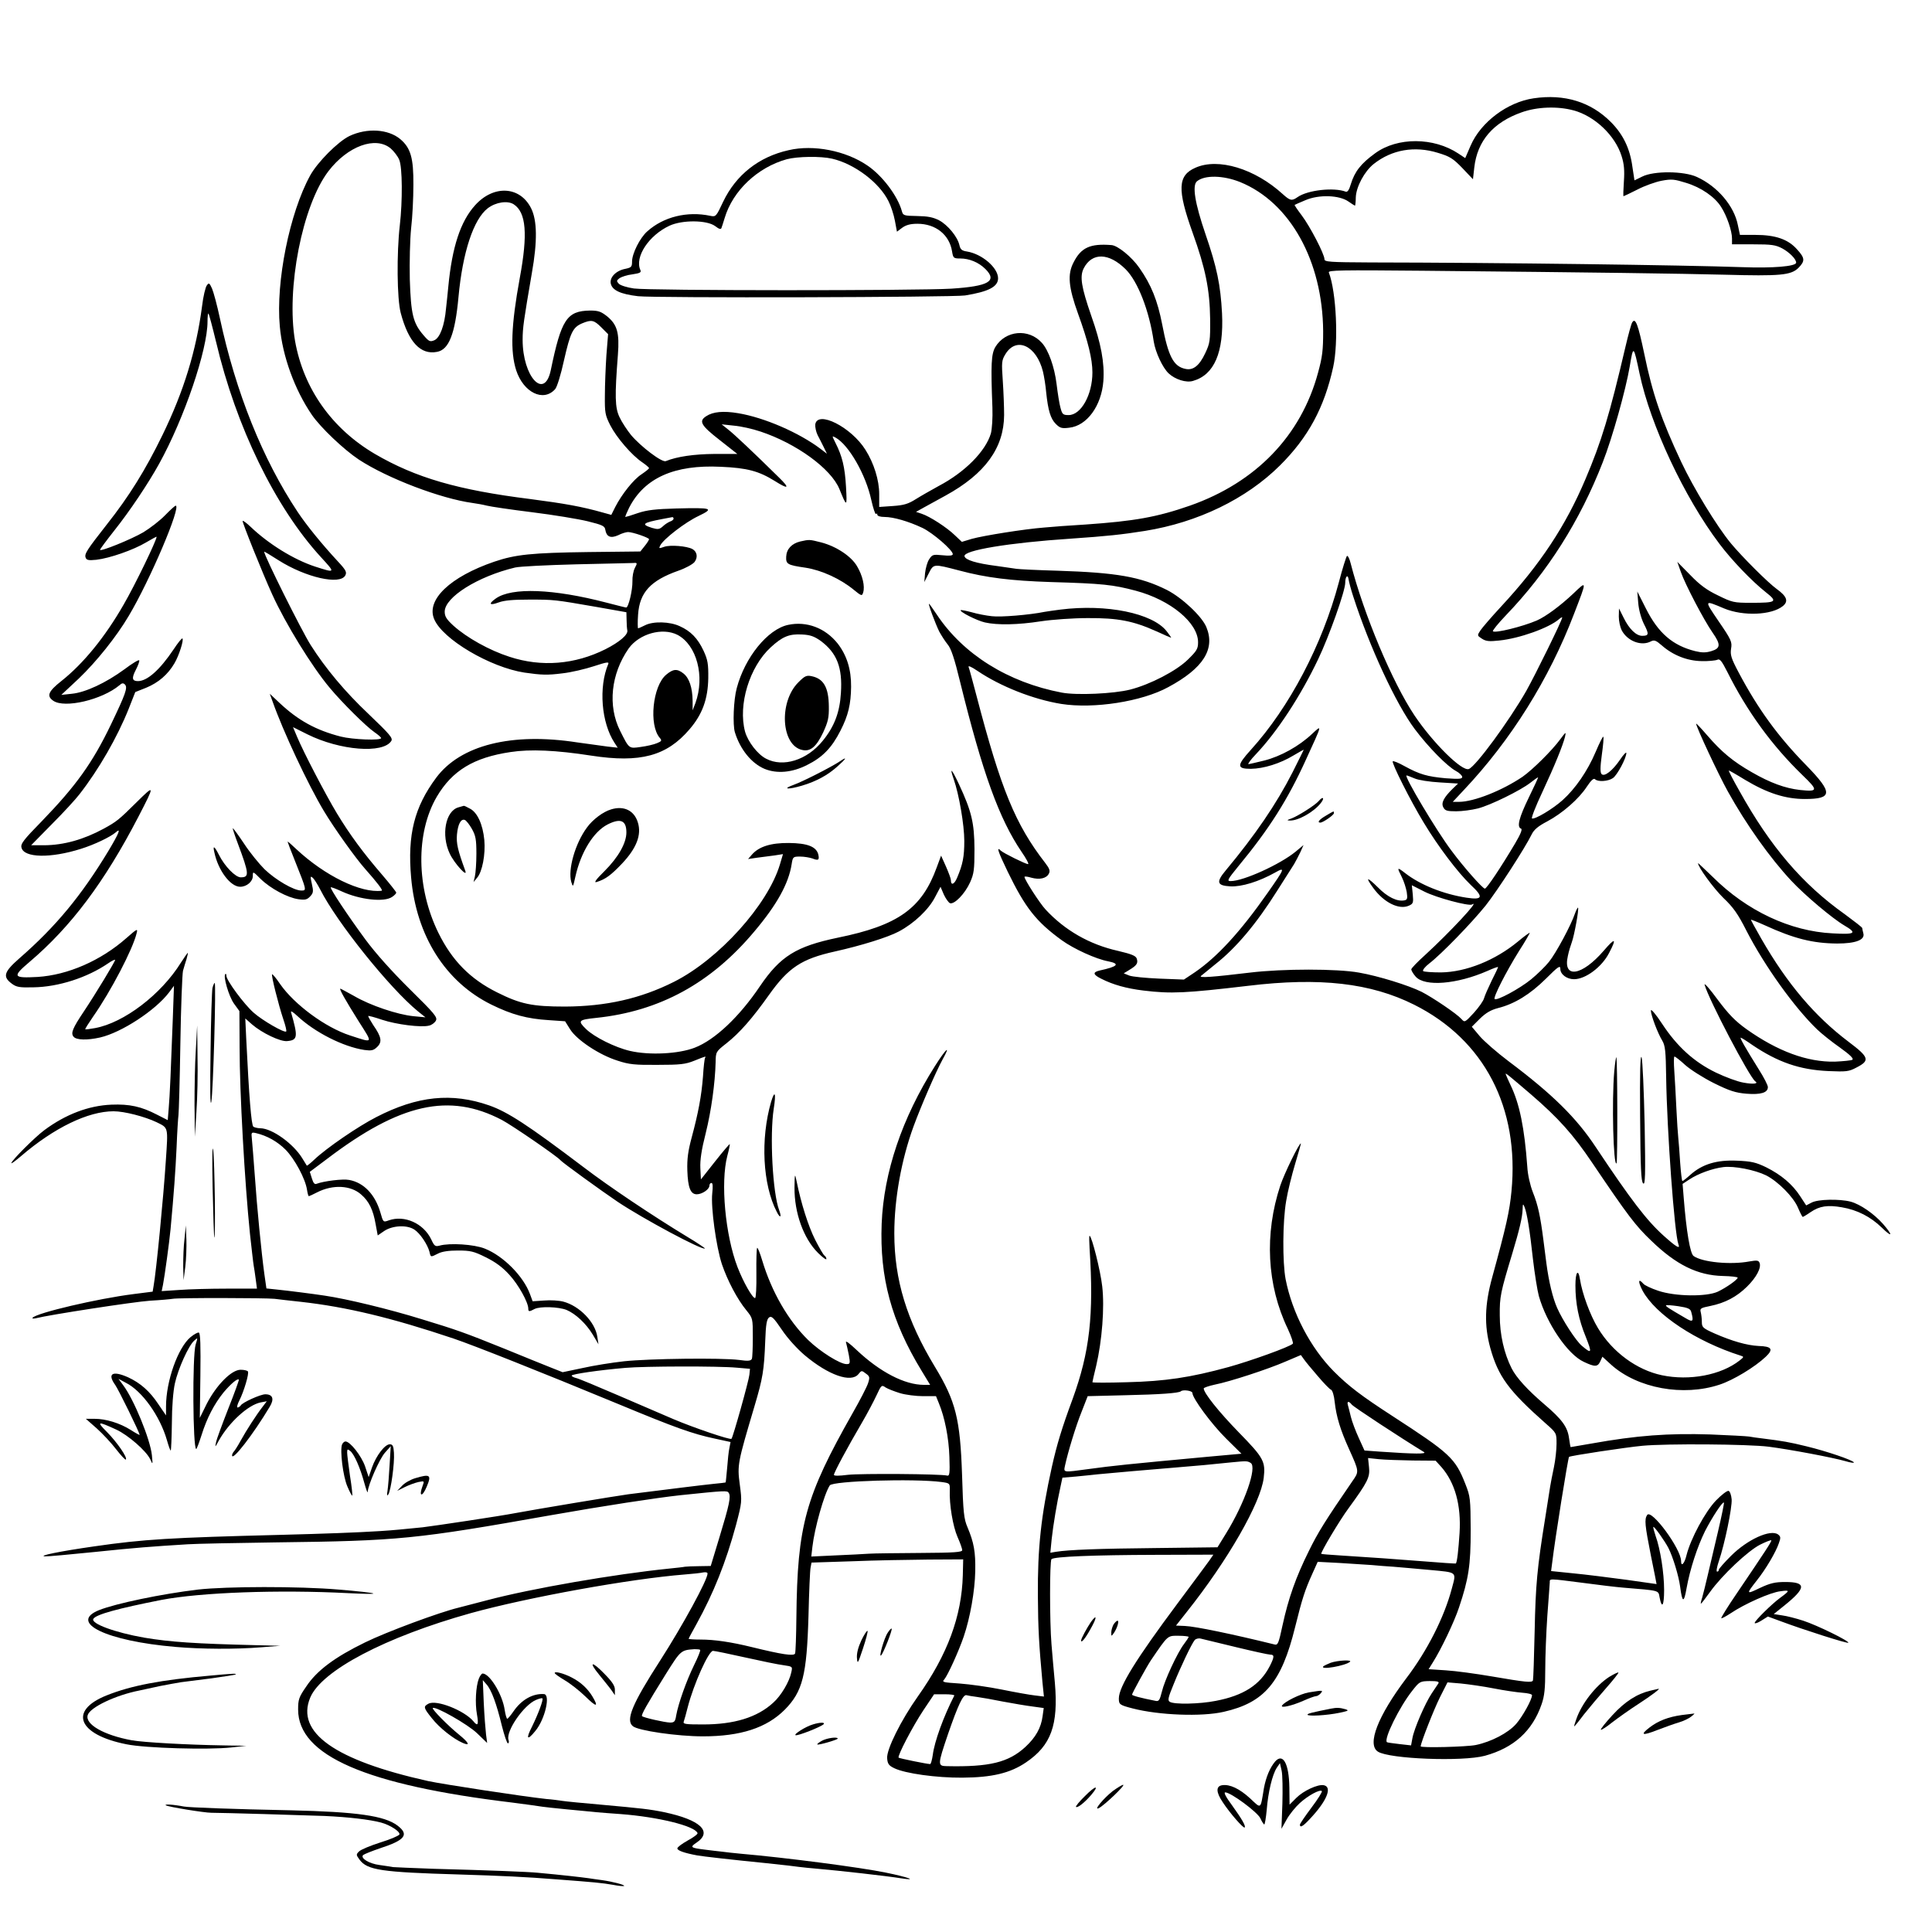 <?xml version="1.0" standalone="no"?>
<!DOCTYPE svg PUBLIC "-//W3C//DTD SVG 20010904//EN"
 "http://www.w3.org/TR/2001/REC-SVG-20010904/DTD/svg10.dtd">
<svg version="1.0" xmlns="http://www.w3.org/2000/svg"
 width="1024pt" height="1024pt" viewBox="0 0 1024 1024"
 preserveAspectRatio="xMidYMid meet">
<g transform="translate(0,1024) scale(0.1,-0.1)"
fill="#000000" stroke="none">
<path d="M8129 9719 c-139 -20 -280 -126 -334 -250 l-29 -67 -36 24 c-131 87
-323 88 -441 2 -76 -55 -109 -97 -130 -166 -8 -28 -17 -41 -26 -38 -63 24
-202 9 -256 -29 -30 -21 -39 -19 -78 16 -148 135 -342 194 -463 140 -94 -41
-97 -115 -15 -344 68 -189 91 -301 93 -457 1 -116 -1 -129 -26 -182 -31 -66
-64 -93 -106 -83 -62 13 -90 66 -122 235 -25 128 -58 210 -121 300 -40 58
-115 119 -148 121 -113 9 -161 -13 -201 -92 -33 -63 -27 -131 24 -272 53 -146
76 -240 76 -311 0 -118 -60 -226 -126 -226 -30 0 -34 4 -43 38 -6 20 -15 78
-21 127 -11 90 -43 180 -78 218 -70 78 -194 66 -247 -23 -21 -37 -24 -91 -15
-320 2 -55 -2 -113 -8 -137 -28 -95 -138 -206 -277 -279 -38 -21 -93 -52 -120
-69 -41 -26 -64 -33 -123 -37 l-72 -5 0 68 c0 74 -28 164 -73 235 -76 121
-255 211 -266 134 -1 -14 4 -38 12 -55 9 -16 23 -46 33 -65 l17 -35 -34 26
c-114 86 -298 166 -437 189 -78 13 -133 8 -169 -16 -41 -26 -28 -49 71 -126
l94 -74 -122 0 c-108 -1 -198 -14 -257 -38 -20 -9 -134 78 -185 139 -20 25
-48 67 -60 93 -25 51 -26 112 -9 332 9 117 -4 160 -58 204 -32 25 -46 30 -90
30 -123 -2 -152 -47 -208 -317 -34 -160 -149 -33 -149 162 0 64 6 103 49 354
30 169 28 279 -4 343 -59 118 -199 125 -297 16 -77 -85 -122 -221 -142 -432
-3 -30 -8 -82 -12 -115 -8 -91 -32 -154 -61 -168 -24 -10 -29 -8 -59 27 -55
64 -66 111 -72 296 -2 91 1 211 7 270 7 58 12 161 12 230 1 142 -14 196 -70
243 -64 53 -176 60 -269 16 -60 -29 -169 -138 -208 -209 -109 -198 -183 -564
-161 -800 14 -158 79 -336 170 -469 46 -67 169 -184 249 -237 151 -99 434
-207 603 -230 22 -3 56 -9 75 -14 19 -5 127 -21 240 -35 113 -14 246 -36 295
-48 77 -19 90 -25 93 -44 6 -38 28 -48 68 -30 19 10 43 17 53 17 24 0 111 -30
111 -38 0 -4 -10 -20 -23 -36 l-23 -29 -275 -3 c-301 -4 -387 -13 -499 -51
-234 -80 -362 -202 -319 -304 44 -107 297 -256 479 -284 91 -13 121 -14 200
-4 47 5 122 23 168 38 67 22 81 24 76 12 -52 -123 -37 -311 33 -418 l17 -26
-54 6 c-30 4 -102 14 -160 22 -348 54 -619 -14 -748 -187 -116 -156 -153 -302
-133 -529 27 -309 182 -554 426 -674 108 -53 189 -75 304 -82 l86 -6 27 -43
c35 -56 155 -136 252 -166 60 -20 92 -23 211 -22 120 0 148 3 195 22 62 25 63
25 57 15 -3 -5 -8 -48 -11 -98 -8 -104 -25 -194 -60 -324 -19 -71 -25 -113
-23 -175 3 -91 17 -126 50 -126 28 0 67 26 67 46 0 8 5 14 11 14 7 0 8 -19 4
-55 -8 -75 21 -283 51 -375 30 -88 82 -187 130 -245 34 -42 34 -43 34 -143 0
-55 -2 -107 -5 -114 -5 -11 -19 -13 -68 -6 -95 12 -478 7 -609 -7 -64 -7 -164
-23 -221 -36 l-105 -22 -63 25 c-35 14 -147 59 -249 101 -208 84 -251 99 -435
155 -171 53 -398 108 -515 125 -59 9 -192 26 -251 32 l-57 6 -11 77 c-15 109
-39 351 -51 527 -6 83 -13 167 -15 188 -4 36 -3 37 23 31 58 -14 112 -44 156
-88 48 -49 104 -153 113 -211 3 -19 7 -35 10 -35 2 0 22 9 43 20 84 43 179 38
234 -11 42 -36 64 -82 77 -158 l11 -59 35 24 c44 29 120 33 159 7 30 -19 70
-79 80 -117 7 -31 6 -30 46 -10 21 11 57 16 105 16 66 0 84 -4 148 -36 51 -25
89 -53 125 -93 48 -52 100 -146 100 -179 0 -17 5 -17 33 -2 29 15 127 12 170
-5 49 -21 104 -73 139 -131 l30 -51 -6 39 c-11 78 -94 164 -180 187 -23 6 -68
9 -102 6 l-61 -4 -14 38 c-35 95 -141 202 -239 241 -57 23 -186 31 -240 16
-23 -6 -28 -3 -45 34 -41 84 -141 129 -224 100 -30 -11 -30 -11 -45 42 -28 95
-88 158 -165 172 -33 7 -135 -6 -172 -20 -11 -5 -18 2 -26 28 l-11 35 92 69
c387 294 647 352 926 206 55 -29 295 -194 310 -213 8 -11 218 -163 304 -221
133 -89 450 -259 462 -247 2 1 -40 30 -94 62 -183 111 -413 265 -548 368 -296
224 -402 293 -501 328 -198 69 -380 51 -599 -62 -96 -49 -264 -164 -328 -225
-21 -20 -39 -34 -40 -32 -1 2 -12 19 -24 39 -47 77 -159 158 -222 159 -14 0
-30 4 -37 8 -11 7 -23 160 -38 466 l-5 108 35 -31 c53 -46 151 -93 187 -89 56
5 58 22 21 151 -4 12 7 6 33 -18 93 -87 243 -163 355 -180 37 -5 48 -3 67 15
29 27 24 54 -20 117 -16 25 -28 46 -26 48 1 2 35 -7 73 -20 75 -25 207 -42
249 -31 14 3 30 15 36 26 10 18 -6 37 -139 168 -94 93 -180 189 -234 262 -95
129 -189 271 -184 277 2 2 29 -8 59 -22 96 -44 224 -58 266 -29 12 8 22 18 22
23 0 4 -34 47 -76 96 -100 116 -170 211 -239 325 -59 98 -176 322 -211 406
l-21 50 76 -38 c173 -86 402 -104 445 -35 9 15 -8 35 -120 142 -125 118 -228
241 -308 367 -49 78 -246 473 -246 494 0 2 35 -19 77 -46 144 -91 325 -132
353 -80 9 17 4 28 -38 73 -89 96 -168 194 -214 263 -186 280 -328 633 -413
1029 -14 66 -33 136 -41 155 -14 31 -17 33 -28 17 -7 -9 -19 -58 -25 -109 -31
-237 -97 -452 -210 -684 -90 -185 -177 -325 -295 -474 -105 -134 -120 -156
-112 -176 5 -13 16 -15 56 -11 71 8 197 52 264 92 31 18 56 32 56 30 0 -19
-114 -255 -175 -360 -98 -171 -213 -312 -329 -404 -71 -56 -80 -80 -44 -105
60 -42 259 5 351 82 13 12 20 13 29 4 16 -16 4 -49 -74 -212 -98 -204 -186
-326 -366 -512 -98 -100 -114 -121 -108 -141 13 -54 154 -57 315 -6 71 22 156
63 184 87 30 27 19 -2 -39 -99 -143 -236 -277 -399 -472 -569 -82 -72 -89 -97
-39 -134 24 -18 41 -21 115 -19 131 2 284 51 395 127 20 14 37 22 37 18 0 -9
-103 -179 -165 -272 -61 -91 -71 -116 -55 -135 15 -18 73 -19 140 -4 114 26
294 144 366 239 l26 35 -6 -170 c-10 -269 -16 -415 -22 -481 l-5 -61 -57 29
c-83 43 -145 57 -242 53 -120 -5 -242 -51 -355 -135 -50 -37 -175 -162 -175
-175 0 -4 23 13 51 37 176 151 356 238 491 238 57 0 165 -28 228 -58 63 -31
61 -23 49 -202 -13 -200 -51 -589 -65 -666 l-5 -30 -102 -13 c-190 -24 -510
-99 -534 -125 -4 -5 3 -6 17 -3 70 18 518 87 605 93 55 3 109 8 120 10 28 6
492 5 540 0 22 -3 85 -10 140 -16 241 -27 480 -84 810 -195 106 -36 450 -172
880 -350 294 -122 386 -155 504 -180 l83 -18 -6 -31 c-4 -17 -9 -65 -12 -106
-4 -41 -7 -76 -8 -77 -1 -1 -31 -5 -66 -8 -58 -6 -228 -27 -450 -55 -73 -10
-493 -80 -600 -100 -77 -15 -424 -67 -490 -75 -112 -11 -147 -15 -225 -20
-128 -8 -294 -14 -525 -20 -589 -15 -727 -23 -990 -61 -182 -26 -305 -51 -260
-53 14 -1 131 10 260 23 221 23 301 29 495 41 44 3 253 7 465 10 658 8 742 17
1465 145 272 48 552 91 680 105 240 25 249 25 257 13 13 -19 4 -62 -48 -233
l-47 -155 -61 -1 c-34 0 -68 -2 -76 -3 -8 -2 -46 -6 -85 -10 -285 -29 -728
-105 -965 -168 -63 -16 -131 -34 -150 -39 -100 -24 -381 -128 -495 -184 -160
-78 -256 -149 -312 -234 -39 -56 -43 -69 -43 -122 0 -244 360 -400 1135 -493
69 -9 136 -18 160 -22 11 -2 70 -8 130 -14 61 -6 130 -12 155 -15 25 -2 83 -7
130 -10 198 -15 394 -63 407 -101 2 -5 -22 -23 -52 -39 -30 -17 -55 -35 -55
-42 0 -11 35 -24 105 -37 26 -5 193 -24 365 -41 114 -12 146 -16 175 -20 17
-2 62 -7 100 -10 105 -9 366 -38 445 -51 87 -13 32 7 -86 31 -131 27 -527 79
-769 100 -33 3 -78 8 -100 11 -22 2 -60 7 -85 10 -81 10 -85 13 -48 38 87 58
19 121 -172 161 -78 16 -116 20 -336 40 -93 8 -185 17 -204 20 -19 3 -57 8
-85 10 -128 14 -547 78 -626 95 -494 110 -702 257 -625 442 60 144 400 322
851 448 304 84 845 182 1135 205 41 3 85 8 98 11 12 2 22 0 22 -6 0 -34 -131
-274 -251 -461 -149 -231 -184 -316 -145 -348 28 -24 237 -54 371 -54 201 0
338 45 434 141 95 96 117 183 126 497 3 127 8 242 11 256 l5 27 217 7 c119 5
300 8 402 9 l185 1 -2 -84 c-6 -217 -80 -419 -238 -642 -90 -127 -167 -282
-163 -328 2 -30 9 -39 38 -53 58 -28 224 -51 360 -50 158 1 254 24 338 81 133
90 172 198 153 421 -6 63 -14 156 -18 205 -10 119 -10 441 0 451 13 14 226 22
550 23 l308 1 -22 -32 c-13 -18 -89 -121 -169 -228 -217 -291 -310 -440 -310
-502 0 -32 4 -35 73 -53 139 -36 366 -45 483 -18 216 49 306 156 378 448 38
153 52 197 93 287 l27 60 115 -6 c64 -4 141 -9 171 -11 30 -3 82 -7 115 -9 33
-3 120 -10 193 -17 148 -14 141 -8 117 -98 -40 -152 -130 -330 -242 -477 -150
-199 -209 -350 -150 -388 60 -39 448 -54 567 -22 153 42 252 131 301 274 15
43 19 83 19 181 0 70 5 198 11 286 7 88 12 168 13 178 0 21 -8 21 172 -2 82
-11 181 -23 219 -26 193 -16 184 -13 191 -51 12 -64 24 -45 24 38 0 91 -20
218 -45 287 -8 24 -14 46 -12 48 5 4 60 -74 80 -112 24 -48 54 -146 62 -205
11 -86 20 -88 34 -8 18 101 57 220 98 303 37 72 93 158 100 151 2 -2 -12 -71
-31 -152 -19 -82 -44 -187 -55 -234 -11 -47 -24 -100 -29 -117 -6 -18 -9 -33
-7 -33 2 0 24 28 49 63 63 88 200 217 265 250 30 15 56 25 59 23 4 -4 -31 -57
-182 -280 -48 -70 -85 -130 -83 -133 3 -2 25 10 51 27 71 48 209 110 263 116
51 7 51 4 -2 -35 -44 -32 -135 -122 -135 -133 0 -5 16 0 35 12 l35 22 68 -25
c123 -46 353 -119 358 -114 8 8 -165 93 -239 117 -37 12 -87 25 -111 28 l-45
7 56 45 c117 94 118 125 5 125 -54 0 -80 -6 -135 -32 -73 -35 -73 -33 -15 41
47 59 100 149 116 196 11 30 10 36 -4 47 -40 29 -162 -26 -250 -114 -35 -35
-64 -68 -64 -73 0 -6 -4 -10 -9 -10 -6 0 -1 25 9 55 31 91 71 284 68 328 -2
23 -9 42 -16 45 -8 2 -38 -21 -67 -51 -57 -59 -134 -202 -156 -289 -11 -46
-29 -65 -29 -32 0 65 -158 279 -180 244 -15 -23 -12 -53 20 -215 17 -82 30
-150 30 -151 0 0 -73 10 -162 23 -90 12 -216 28 -280 34 l-117 12 6 46 c15
126 83 550 89 559 4 6 303 51 389 59 127 12 560 9 670 -5 115 -15 338 -57 408
-77 26 -8 45 -10 43 -6 -9 13 -144 59 -251 85 -94 23 -124 28 -235 42 -25 3
-56 7 -70 10 -14 2 -106 7 -205 11 -223 7 -389 -5 -629 -48 -60 -10 -110 -19
-111 -19 -2 0 -5 22 -9 48 -8 59 -37 99 -131 179 -90 77 -148 141 -173 190
-40 79 -63 179 -63 281 -1 99 4 122 66 327 38 126 54 194 55 235 1 30 2 32 10
13 13 -32 28 -121 45 -278 9 -77 23 -164 31 -194 41 -145 153 -310 238 -349
59 -28 74 -28 88 3 l11 24 47 -43 c140 -125 381 -169 574 -105 73 24 187 93
245 148 42 40 32 55 -39 57 -61 3 -141 26 -232 66 -63 28 -68 33 -68 62 0 17
-3 40 -6 52 -5 19 1 22 51 32 78 16 139 48 194 102 50 49 77 100 67 126 -5 14
-14 15 -54 8 -101 -19 -251 -4 -296 29 -18 13 -38 130 -52 307 l-6 75 35 23
c48 32 124 59 181 66 58 7 168 -15 227 -44 64 -33 144 -114 168 -170 12 -28
23 -50 26 -50 2 0 21 11 41 25 48 33 91 39 166 26 82 -14 152 -50 211 -107 57
-56 62 -44 7 19 -48 54 -120 104 -172 118 -59 15 -172 13 -206 -5 l-29 -15
-32 49 c-41 63 -100 113 -180 153 -54 26 -78 32 -155 35 -108 5 -184 -19 -246
-74 -21 -19 -40 -34 -43 -34 -3 0 -8 44 -12 98 -3 53 -8 113 -10 132 -2 19 -7
89 -10 155 -3 66 -8 155 -11 198 -3 42 -3 77 1 77 4 0 30 -20 57 -45 28 -25
96 -68 152 -96 83 -41 114 -51 172 -56 76 -6 114 5 114 35 0 10 -21 51 -47 92
-73 117 -103 170 -97 170 3 0 31 -17 62 -39 135 -91 250 -131 402 -138 96 -4
109 -3 150 19 72 37 67 54 -42 136 -180 136 -325 307 -462 545 -31 54 -56 100
-56 102 0 2 33 -11 73 -29 155 -71 255 -96 384 -97 98 0 149 19 139 54 -3 12
-6 25 -6 28 0 4 -42 36 -92 73 -224 159 -394 357 -559 654 -33 58 -58 106 -56
108 1 1 40 -21 87 -50 117 -70 213 -101 316 -101 148 0 149 33 9 177 -152 155
-257 300 -359 492 -41 77 -46 95 -41 128 6 35 2 46 -66 145 -78 115 -78 113
29 68 101 -42 252 -36 312 13 30 25 21 51 -33 90 -46 33 -184 171 -243 242
-75 91 -198 293 -263 431 -105 223 -153 363 -196 573 -33 157 -47 195 -64 167
-5 -7 -21 -66 -36 -130 -84 -360 -127 -501 -212 -701 -105 -248 -240 -452
-447 -675 -51 -55 -100 -112 -110 -127 -17 -26 -17 -27 8 -43 21 -14 39 -16
92 -10 108 11 264 67 317 113 9 8 17 12 17 9 0 -14 -142 -303 -191 -390 -91
-159 -267 -399 -304 -413 -36 -14 -189 137 -288 284 -117 175 -268 534 -338
805 -6 26 -16 44 -20 40 -4 -4 -24 -67 -43 -140 -88 -331 -262 -662 -466 -887
-76 -84 -76 -101 0 -101 68 1 155 28 226 71 30 18 54 31 54 30 0 -1 -27 -55
-59 -119 -86 -169 -199 -334 -354 -520 -53 -63 -47 -81 24 -85 60 -3 151 25
237 73 55 31 53 24 -39 -107 -144 -206 -268 -341 -387 -422 l-57 -38 -130 5
c-71 3 -143 10 -159 16 l-30 12 31 19 c38 23 46 35 38 59 -5 15 -27 24 -99 41
-152 34 -282 109 -384 219 -31 33 -112 159 -112 173 0 4 16 2 36 -4 44 -12 80
-4 93 21 8 15 4 27 -19 57 -159 205 -235 392 -364 885 -20 75 -38 144 -42 153
-4 10 13 3 47 -20 123 -83 296 -151 444 -175 172 -27 426 12 567 89 186 100
250 202 202 318 -24 58 -129 156 -209 197 -140 70 -267 92 -577 102 -109 3
-208 8 -220 10 -13 2 -60 9 -104 15 -110 14 -168 32 -172 52 -6 31 233 71 563
93 191 13 274 22 393 41 281 45 538 170 716 347 150 149 235 307 282 521 29
131 17 398 -23 502 -4 12 62 13 498 9 942 -9 1354 -15 1599 -21 296 -8 352 -3
392 36 36 37 35 52 -8 99 -47 53 -114 76 -221 76 l-81 0 -11 52 c-20 102 -108
205 -217 255 -69 32 -229 33 -290 2 l-41 -20 -11 72 c-13 98 -50 173 -115 238
-106 106 -245 149 -408 125z m211 -64 c112 -30 221 -133 255 -243 13 -41 16
-75 12 -133 -3 -44 -4 -79 -2 -79 2 0 35 16 73 35 38 20 97 41 129 47 53 10
68 8 129 -11 80 -24 154 -75 187 -129 30 -47 57 -126 57 -166 l0 -31 113 0
c97 0 118 -3 154 -22 38 -21 73 -56 73 -75 0 -20 -123 -30 -285 -24 -316 11
-1284 24 -1972 25 -216 1 -243 3 -243 17 0 27 -77 175 -121 233 -22 29 -39 54
-37 55 2 1 27 13 57 25 72 31 180 27 228 -7 17 -12 33 -22 35 -22 1 0 4 20 4
44 2 56 46 138 95 177 96 76 217 97 340 59 63 -19 80 -29 130 -81 l56 -59 7
62 c16 142 101 240 252 293 81 29 189 33 274 10z m-6269 -202 c17 -15 38 -42
45 -60 17 -39 18 -219 3 -348 -17 -148 -15 -389 5 -464 41 -154 105 -223 192
-206 63 11 96 94 114 290 22 239 80 413 155 471 43 33 106 42 138 21 66 -43
75 -158 32 -390 -46 -251 -51 -390 -19 -490 39 -118 144 -169 206 -100 10 10
31 78 47 152 34 149 47 176 96 197 50 21 63 18 102 -21 l36 -36 -9 -112 c-4
-62 -8 -157 -8 -212 -1 -92 1 -105 29 -160 33 -64 113 -158 170 -196 19 -13
35 -27 35 -30 0 -4 -18 -18 -40 -33 -42 -27 -104 -105 -139 -173 l-21 -42 -47
13 c-110 31 -199 47 -383 71 -384 48 -607 113 -823 239 -228 134 -378 346
-423 598 -48 276 38 719 177 901 102 133 250 187 330 120z m4502 -178 c265
-108 437 -418 440 -790 0 -101 -4 -136 -27 -220 -90 -334 -329 -582 -679 -705
-175 -61 -294 -82 -552 -100 -83 -5 -181 -12 -220 -16 -105 -8 -323 -43 -384
-60 l-53 -16 -37 35 c-42 41 -133 100 -176 114 l-30 10 45 25 c25 14 75 41
111 61 210 115 310 253 311 427 0 41 -3 123 -7 181 -7 100 -6 109 14 142 58
95 165 45 199 -93 6 -25 14 -74 17 -110 10 -95 23 -139 51 -167 22 -22 32 -25
71 -20 94 10 171 116 181 247 7 97 -12 199 -64 346 -53 153 -62 209 -40 252
44 85 133 83 222 -5 65 -65 125 -219 149 -383 9 -57 47 -139 79 -169 34 -32
93 -51 129 -40 113 32 164 151 154 358 -8 151 -27 244 -88 421 -56 164 -71
257 -45 279 41 34 139 32 229 -4z m-5428 -846 c106 -451 314 -878 556 -1142
78 -85 78 -85 -31 -50 -113 37 -247 120 -342 211 -21 20 -40 34 -42 31 -4 -4
105 -276 157 -390 70 -154 210 -382 305 -495 65 -78 193 -205 237 -235 19 -13
35 -27 35 -31 0 -14 -151 -8 -214 8 -132 34 -226 86 -324 178 l-52 49 14 -39
c57 -162 189 -443 273 -583 55 -92 169 -251 218 -306 63 -71 97 -115 88 -116
-110 -14 -301 79 -452 220 -24 23 -45 41 -46 41 -2 0 16 -48 40 -107 61 -153
61 -153 32 -153 -40 0 -137 57 -195 113 -29 29 -78 89 -108 135 -30 45 -57 82
-60 82 -2 0 10 -37 27 -82 60 -160 61 -178 15 -178 -28 0 -85 58 -116 120 -24
47 -33 51 -24 13 20 -96 85 -183 137 -183 35 0 67 28 67 57 0 26 1 25 41 -15
52 -51 143 -100 201 -108 36 -5 46 -2 62 15 17 18 18 27 9 66 -9 39 -8 44 4
33 8 -6 26 -35 40 -62 89 -176 369 -524 518 -646 l40 -32 -63 6 c-84 8 -230
57 -315 107 -38 21 -71 39 -73 39 -8 0 28 -63 97 -173 77 -121 80 -116 -46
-75 -130 42 -295 164 -370 272 -21 31 -40 54 -43 52 -5 -6 35 -165 60 -239 11
-32 18 -61 15 -64 -9 -9 -126 58 -173 100 -50 44 -144 171 -144 195 0 9 -3 13
-6 9 -12 -12 19 -118 46 -156 l29 -40 1 -193 c0 -237 27 -716 55 -988 8 -71
17 -154 20 -170 2 -8 6 -39 10 -67 l7 -53 -160 0 c-87 0 -201 -3 -252 -7 l-93
-6 7 34 c9 47 33 221 40 294 18 195 26 306 32 435 3 80 8 156 10 170 2 14 7
185 10 380 3 195 10 369 14 385 5 17 13 45 19 63 5 17 8 32 6 32 -1 0 -18 -24
-36 -52 -105 -169 -302 -319 -455 -347 -27 -5 -50 -8 -52 -6 -2 1 17 31 41 66
96 137 211 359 231 442 7 27 4 26 -54 -25 -136 -120 -311 -196 -471 -206 -131
-7 -135 1 -42 80 219 186 397 423 576 768 89 172 89 175 -10 77 -94 -93 -104
-101 -173 -139 -107 -58 -211 -87 -315 -88 l-70 0 111 113 c61 61 126 132 145
157 103 132 201 303 261 453 l35 89 58 23 c65 27 115 70 150 130 24 41 50 123
42 131 -3 3 -24 -23 -47 -58 -73 -109 -140 -168 -189 -168 -31 0 -34 16 -11
60 12 23 20 45 18 50 -2 5 -37 -16 -78 -47 -98 -72 -207 -123 -279 -130 l-56
-6 93 87 c93 89 199 221 264 331 113 189 281 585 249 585 -3 0 -29 -23 -56
-51 -27 -28 -79 -68 -115 -90 -63 -37 -230 -105 -230 -93 0 3 34 49 75 101 83
104 181 251 238 354 134 242 257 605 257 755 0 26 2 45 5 42 3 -3 21 -70 40
-149z m7545 -169 c57 -271 237 -656 423 -902 66 -88 172 -198 245 -256 66 -52
59 -57 -78 -57 -90 0 -99 2 -174 39 -59 28 -97 56 -147 108 l-69 70 19 -54
c23 -66 122 -255 168 -321 44 -63 43 -83 -6 -98 -30 -9 -50 -9 -87 0 -119 30
-195 96 -260 225 l-46 91 5 -61 c3 -36 15 -80 30 -111 28 -54 27 -63 -9 -63
-32 0 -69 36 -98 95 l-25 50 -1 -43 c0 -24 7 -56 15 -72 30 -58 105 -87 156
-59 17 8 26 5 57 -22 59 -52 135 -82 211 -83 36 -1 74 3 83 7 13 7 23 -5 53
-64 105 -210 237 -391 398 -547 85 -82 84 -89 -13 -79 -79 9 -158 38 -255 94
-100 57 -161 108 -236 195 -33 38 -59 66 -59 62 0 -17 119 -271 168 -359 97
-175 224 -353 336 -473 73 -78 218 -200 281 -237 70 -41 59 -49 -62 -42 -224
11 -454 119 -634 298 -44 42 -79 76 -79 74 0 -21 82 -133 134 -184 53 -50 78
-86 122 -173 96 -187 255 -409 376 -525 23 -22 78 -66 121 -96 53 -38 73 -58
65 -64 -7 -4 -49 -8 -93 -10 -146 -3 -303 55 -468 172 -60 43 -95 79 -154 158
-41 56 -72 91 -68 77 21 -77 239 -492 268 -511 20 -13 -10 -17 -63 -7 -30 5
-95 29 -145 53 -116 56 -206 138 -285 258 -34 52 -60 82 -60 71 0 -24 36 -120
60 -159 16 -27 19 -55 21 -195 4 -281 44 -830 65 -885 11 -28 -11 -15 -79 46
-89 80 -174 191 -359 469 -103 156 -230 281 -462 455 -61 46 -130 106 -153
133 l-42 50 43 43 c32 31 58 46 96 56 88 22 170 73 253 155 66 66 77 73 77 53
0 -29 34 -55 73 -55 61 0 148 65 186 140 41 78 32 82 -28 12 -117 -136 -219
-151 -191 -29 5 25 15 57 21 73 13 35 39 177 33 183 -2 2 -9 -11 -16 -30 -20
-61 -102 -213 -138 -257 -19 -24 -62 -66 -95 -93 -60 -49 -182 -115 -193 -104
-9 8 61 145 129 254 33 51 58 95 57 97 -2 1 -30 -19 -62 -46 -121 -100 -275
-162 -408 -164 -47 0 -90 3 -95 7 -4 5 10 23 32 40 64 49 225 215 299 307 64
81 210 307 244 377 12 25 34 44 82 69 81 43 169 120 211 185 22 33 36 46 43
39 15 -15 69 -12 95 6 23 16 71 106 71 133 0 7 -15 -8 -33 -35 -41 -60 -83
-92 -98 -77 -8 8 -8 36 1 102 7 50 11 94 8 96 -3 3 -21 -34 -41 -81 -43 -101
-107 -194 -175 -255 -51 -46 -146 -103 -162 -97 -5 2 19 64 54 138 68 146 109
248 121 295 6 28 5 27 -25 -13 -43 -59 -146 -161 -200 -199 -108 -73 -258
-133 -337 -133 l-33 0 59 63 c249 264 451 586 584 934 69 179 69 177 -4 107
-69 -65 -146 -122 -194 -143 -77 -33 -221 -68 -232 -57 -4 3 27 41 68 84 222
231 393 501 514 812 51 130 122 384 143 508 19 114 20 113 52 -38z m-4660
-307 c190 -63 374 -196 419 -305 40 -98 41 -97 35 12 -6 105 -20 162 -56 233
-19 38 -19 38 0 28 70 -38 161 -196 190 -331 10 -44 21 -78 25 -74 4 4 7 2 7
-4 0 -7 16 -12 38 -12 47 0 127 -23 201 -58 55 -26 161 -118 161 -139 0 -8
-17 -10 -54 -6 -50 5 -55 4 -71 -21 -10 -14 -19 -48 -22 -74 l-4 -47 23 45
c27 53 24 52 163 16 142 -38 272 -54 485 -61 276 -8 329 -14 450 -46 184 -49
330 -170 330 -273 0 -35 -7 -46 -54 -92 -61 -60 -200 -132 -306 -159 -87 -22
-283 -31 -362 -16 -285 54 -523 203 -663 414 -21 31 -39 57 -41 57 -6 0 34
-106 54 -147 12 -22 32 -53 45 -69 18 -21 36 -75 66 -199 119 -483 207 -725
325 -899 25 -36 41 -66 35 -66 -13 0 -130 58 -144 71 -25 25 -17 -1 36 -111
93 -191 150 -264 286 -363 65 -47 182 -100 246 -112 66 -13 52 -28 -45 -49
-38 -9 -35 -22 10 -44 61 -31 132 -51 222 -62 148 -18 223 -14 555 25 381 46
650 15 880 -100 372 -186 559 -546 516 -990 -10 -104 -27 -182 -102 -455 -40
-145 -43 -255 -10 -375 42 -150 96 -225 294 -400 57 -50 57 -51 57 -107 0 -31
-6 -87 -14 -125 -8 -37 -17 -84 -20 -103 -3 -19 -15 -93 -26 -165 -43 -266
-51 -356 -56 -600 -3 -137 -7 -255 -9 -261 -4 -14 -39 -10 -220 21 -82 14
-191 29 -242 32 l-91 6 23 37 c43 68 113 214 138 290 51 152 62 223 62 410 -1
167 -2 178 -28 244 -54 138 -82 163 -387 361 -165 107 -232 158 -310 236 -124
125 -221 310 -256 489 -17 90 -16 306 3 415 8 50 30 138 48 198 18 59 31 107
30 107 -10 0 -87 -158 -109 -223 -85 -257 -72 -528 40 -761 18 -39 30 -74 26
-78 -17 -17 -223 -91 -342 -124 -201 -55 -334 -75 -537 -80 -101 -3 -183 -3
-183 0 0 3 9 42 20 87 31 132 45 310 32 421 -9 83 -56 268 -67 268 -3 0 -2
-30 0 -67 23 -352 1 -548 -90 -798 -57 -154 -83 -240 -110 -360 -57 -258 -76
-429 -74 -685 1 -173 6 -256 24 -454 l8 -78 -49 6 c-27 3 -105 17 -174 31 -69
14 -169 28 -223 32 -89 6 -96 7 -82 22 18 21 76 148 103 227 34 100 59 242 61
346 2 103 -7 152 -41 233 -19 44 -23 77 -29 280 -10 294 -33 388 -144 571
-149 246 -215 461 -215 707 0 181 37 389 102 567 40 109 119 291 153 353 47
84 20 61 -40 -34 -174 -275 -271 -562 -282 -835 -11 -285 51 -516 212 -780
l45 -74 -33 0 c-102 0 -233 68 -356 184 -39 37 -61 53 -57 41 3 -11 10 -41 15
-67 8 -44 7 -48 -12 -48 -35 0 -140 66 -204 128 -106 104 -193 255 -243 421
-12 40 -24 70 -27 67 -3 -3 -5 -64 -4 -136 1 -71 -2 -130 -7 -130 -14 0 -62
84 -93 164 -65 169 -91 449 -54 590 9 33 14 60 13 62 -2 1 -37 -40 -78 -92
l-75 -95 -3 60 c-2 42 6 97 28 183 30 120 50 267 53 378 1 55 1 56 57 100 71
56 138 133 226 257 103 145 173 191 349 230 139 31 281 75 339 106 81 43 158
116 192 182 l29 55 17 -40 c10 -22 25 -43 33 -47 23 -8 79 49 107 111 20 45
23 66 23 176 -1 139 -15 199 -82 343 -39 83 -52 96 -28 27 28 -80 56 -242 56
-327 0 -84 -8 -124 -38 -195 -15 -36 -33 -43 -33 -13 0 8 -12 40 -26 72 l-26
58 -23 -62 c-79 -218 -205 -308 -525 -373 -220 -46 -304 -98 -412 -257 -109
-162 -239 -285 -346 -326 -85 -33 -240 -41 -343 -17 -78 18 -189 73 -233 116
-45 44 -41 49 54 59 336 35 609 184 839 459 119 141 181 253 197 356 6 39 8
40 45 40 21 0 50 -5 65 -10 32 -13 38 -8 31 22 -11 41 -58 59 -155 60 -96 1
-160 -19 -197 -62 l-20 -23 48 7 c26 3 67 9 92 12 l45 7 -16 -54 c-64 -215
-325 -504 -562 -623 -177 -89 -360 -130 -577 -131 -174 0 -236 13 -360 75
-143 71 -239 169 -311 315 -118 240 -121 530 -9 722 82 139 196 208 391 237
104 16 241 10 428 -19 260 -40 400 -2 521 140 68 79 97 160 99 270 1 77 -3 98
-25 146 -31 66 -68 104 -126 130 -53 25 -141 27 -184 5 -18 -9 -34 -16 -37
-16 -2 0 -3 33 0 73 8 117 66 180 213 232 38 13 76 34 86 46 19 25 14 55 -11
69 -30 16 -117 23 -149 12 -29 -10 -30 -10 -21 8 18 34 132 122 202 155 85 41
74 45 -118 40 -108 -3 -154 -8 -202 -24 -34 -12 -64 -21 -67 -21 -3 0 6 21 19
48 81 159 240 230 486 218 141 -6 202 -23 286 -75 73 -46 82 -40 25 16 -136
134 -241 233 -271 256 l-35 28 65 -7 c36 -3 99 -17 140 -31z m-460 -462 c0 -5
-8 -12 -18 -15 -10 -4 -28 -15 -39 -26 -18 -16 -26 -17 -57 -8 -60 19 -50 27
54 47 25 5 48 9 53 10 4 1 7 -3 7 -8z m-205 -261 c-8 -15 -14 -47 -13 -71 1
-47 -21 -139 -33 -139 -4 0 -51 12 -105 26 -280 73 -501 82 -586 22 -41 -29
-34 -39 15 -21 30 11 77 15 162 15 132 0 132 0 357 -39 l158 -28 1 -40 c0 -22
2 -48 4 -57 4 -22 -41 -61 -116 -99 -162 -81 -339 -96 -509 -40 -106 34 -226
101 -297 165 -37 34 -46 49 -46 74 0 77 176 187 373 234 25 6 171 13 325 17
154 3 290 7 302 7 21 2 22 0 8 -26z m3807 -150 c86 -267 227 -572 327 -705 73
-97 171 -196 217 -221 19 -10 34 -25 34 -32 0 -11 -17 -12 -87 -7 -98 9 -138
20 -220 65 -30 17 -58 28 -61 25 -8 -7 94 -210 164 -325 75 -125 181 -265 249
-330 70 -65 64 -81 -22 -68 -124 19 -247 69 -325 130 -44 34 -45 32 -18 -21
11 -22 22 -57 26 -79 5 -34 3 -41 -12 -44 -38 -8 -90 17 -141 69 -59 58 -68
56 -24 -4 56 -77 137 -117 189 -93 22 10 24 15 20 59 l-5 49 67 -34 c63 -32
235 -78 252 -68 48 30 -118 -148 -249 -268 -40 -36 -73 -70 -73 -76 0 -6 10
-23 23 -38 48 -55 219 -41 381 30 31 14 56 23 56 20 0 -2 -15 -35 -34 -72 -18
-37 -36 -78 -40 -92 -3 -14 -28 -49 -54 -78 -48 -52 -49 -52 -66 -33 -25 28
-151 113 -211 144 -71 35 -229 84 -332 102 -115 21 -405 21 -578 0 -200 -24
-271 -29 -260 -18 6 5 40 33 76 62 111 87 219 216 329 391 40 63 80 126 89
140 8 14 23 42 33 63 l17 38 -42 -35 c-83 -68 -277 -156 -344 -156 -21 0 -18
7 40 78 164 198 263 355 358 564 89 194 88 189 32 137 -68 -64 -165 -118 -252
-140 -41 -10 -79 -19 -84 -19 -5 0 12 24 40 53 113 119 237 309 329 502 59
123 144 363 144 406 0 34 14 48 18 17 2 -12 12 -52 24 -88z m-3581 -205 c102
-54 146 -220 95 -361 l-15 -39 0 50 c-1 71 -18 121 -48 145 -34 27 -55 25 -92
-6 -72 -60 -93 -267 -34 -335 12 -14 10 -18 -15 -28 -16 -7 -55 -16 -86 -20
-63 -9 -61 -11 -109 85 -67 133 -49 302 45 437 56 78 179 113 259 72z m3907
-761 c20 -9 80 -18 133 -21 l97 -6 -28 -27 c-48 -47 -63 -76 -50 -99 9 -18 20
-21 68 -21 32 0 83 7 115 15 67 17 227 96 278 136 20 16 39 29 41 29 2 0 -20
-48 -49 -107 -52 -107 -65 -157 -41 -165 8 -3 -3 -30 -32 -79 -73 -123 -150
-239 -160 -239 -11 0 -110 111 -176 200 -79 104 -255 400 -239 400 3 0 22 -7
43 -16z m617 -1675 c145 -125 223 -212 324 -362 189 -280 230 -334 313 -413
132 -128 246 -184 380 -187 43 -1 78 -5 78 -9 0 -10 -59 -52 -105 -74 -60 -28
-227 -26 -317 5 -36 12 -72 29 -78 37 -28 32 -29 11 -4 -37 69 -127 284 -269
519 -344 19 -6 19 -7 -5 -26 -98 -77 -265 -109 -412 -78 -133 28 -262 123
-338 249 -42 69 -84 183 -96 260 -9 58 -24 38 -24 -33 0 -95 17 -181 55 -273
34 -86 32 -92 -21 -47 -31 26 -102 135 -131 201 -23 52 -44 138 -57 237 -3 22
-10 78 -16 125 -16 124 -28 182 -56 252 -14 36 -27 93 -29 133 -15 207 -41
335 -89 434 -14 30 -26 57 -26 59 0 6 18 -9 135 -109z m849 -1153 c14 -51 9
-56 -31 -32 -91 53 -103 61 -103 67 0 3 29 1 64 -4 53 -8 66 -14 70 -31z
m-4699 -229 c126 -106 246 -148 285 -100 16 20 17 20 39 3 21 -15 22 -20 12
-51 -6 -19 -43 -91 -82 -159 -251 -443 -293 -594 -298 -1083 -1 -97 -4 -183
-7 -191 -6 -15 -70 -5 -229 34 -110 27 -198 40 -272 40 -35 0 -63 2 -63 4 0 2
18 36 41 77 91 165 156 327 210 526 32 122 32 124 20 215 -14 104 -11 115 78
415 44 148 51 190 57 348 3 85 8 113 20 122 13 10 24 0 68 -65 30 -45 81 -101
121 -135z m2719 -110 c32 -38 64 -71 71 -73 7 -3 16 -31 19 -64 9 -80 30 -148
76 -250 55 -122 54 -119 17 -172 -142 -207 -181 -269 -230 -369 -69 -139 -108
-250 -139 -392 -21 -98 -25 -108 -43 -103 -219 54 -420 96 -475 98 l-47 2 56
71 c219 275 393 579 409 712 10 87 0 106 -132 241 -107 110 -186 209 -186 233
0 4 26 13 58 20 81 16 283 82 377 123 l80 34 15 -21 c8 -12 41 -52 74 -90z
m-3079 44 l70 -6 -3 -31 c-3 -32 -87 -332 -95 -340 -7 -7 -201 59 -307 104
-52 22 -184 79 -293 126 -109 47 -209 89 -223 92 -13 3 -24 9 -24 13 0 8 145
29 285 41 100 9 496 10 590 1z m865 -135 c30 -9 85 -16 122 -16 l69 0 15 -37
c31 -74 53 -184 56 -285 3 -88 1 -102 -12 -99 -32 9 -459 12 -527 4 -47 -6
-73 -6 -73 0 0 12 72 146 147 274 30 51 65 118 79 148 25 54 27 56 48 41 13
-8 47 -21 76 -30z m1550 1 c0 -28 102 -166 179 -242 l81 -80 -177 -16 c-432
-40 -507 -48 -631 -65 -141 -19 -135 -20 -127 19 15 69 56 206 88 285 l32 82
200 5 c183 4 283 11 294 21 11 10 61 3 61 -9z m844 -61 c8 -12 265 -180 383
-252 18 -11 -46 -11 -233 2 l-82 6 -30 66 c-17 37 -36 87 -42 112 -6 25 -13
53 -16 63 -6 21 5 22 20 3z m323 -297 l122 -1 31 -34 c72 -83 105 -202 96
-349 -6 -91 -13 -156 -20 -162 -1 -1 -80 4 -176 12 -169 13 -236 18 -440 31
-52 3 -96 7 -97 8 -6 5 100 182 144 241 102 140 115 165 109 219 l-5 48 57 -6
c31 -3 112 -6 179 -7z m-858 -13 c35 -22 -32 -214 -131 -374 l-45 -73 -324 -4
c-304 -3 -465 -9 -533 -20 l-29 -5 7 72 c8 74 28 194 47 279 l10 47 72 6 c40
4 92 9 117 12 85 8 265 24 390 34 138 11 210 18 315 29 82 8 86 8 104 -3z
m-1639 -101 c44 -6 45 -7 44 -43 -3 -78 17 -193 41 -248 14 -31 25 -63 25 -70
0 -11 -41 -14 -222 -15 -123 -1 -245 -2 -273 -4 -27 -2 -107 -6 -178 -9 l-127
-6 6 52 c11 97 62 279 92 325 15 24 448 37 592 18z m1310 -821 c0 -3 -11 -20
-24 -37 -36 -47 -104 -194 -118 -254 -11 -44 -16 -52 -33 -48 -78 15 -125 28
-125 33 0 7 79 151 100 182 92 135 87 130 146 130 30 0 54 -3 54 -6z m250 -54
c91 -22 173 -40 183 -40 22 0 22 -12 -3 -61 -51 -99 -139 -156 -286 -184 -85
-17 -221 -20 -244 -5 -12 7 -9 22 20 92 36 90 96 216 112 235 6 7 20 11 32 8
11 -3 95 -23 186 -45z m-2839 -15 c3 -2 -12 -40 -33 -82 -40 -82 -83 -203 -94
-265 -5 -33 -10 -38 -33 -38 -29 1 -140 26 -148 34 -6 6 24 59 126 223 79 126
80 127 152 132 14 0 28 -1 30 -4z m239 -40 c85 -19 177 -38 203 -41 48 -7 48
-7 41 -38 -10 -49 -54 -124 -96 -161 -85 -78 -207 -115 -372 -115 -93 0 -107
2 -102 15 3 9 13 43 21 76 32 124 111 299 134 299 9 0 86 -16 171 -35z m3674
-137 c-5 -7 -21 -32 -36 -54 -34 -51 -93 -186 -102 -237 l-7 -38 -62 7 c-34 4
-64 8 -66 10 -18 16 66 186 133 271 40 51 42 52 94 53 40 0 51 -3 46 -12z
m293 -27 c56 -11 125 -21 153 -23 27 -2 50 -7 50 -13 0 -23 -50 -113 -84 -152
-42 -48 -132 -95 -214 -112 -50 -10 -292 -16 -292 -7 0 18 70 196 102 260 l40
79 71 -6 c40 -4 118 -15 174 -26z m-2859 -38 c-57 -111 -105 -243 -114 -314
-4 -27 -10 -49 -14 -49 -16 0 -163 30 -167 34 -8 8 74 165 131 251 l57 85 55
0 c31 0 54 -3 52 -7z m119 -7 c23 -3 86 -14 140 -25 54 -10 124 -22 157 -26
l58 -8 -6 -43 c-8 -62 -37 -113 -91 -163 -89 -82 -190 -107 -417 -102 -49 1
-49 6 7 171 53 153 80 211 98 205 6 -2 31 -6 54 -9z"/>
<path d="M1126 5003 c-3 -16 -8 -167 -10 -338 -3 -198 -2 -294 4 -265 10 50
26 630 18 630 -3 0 -8 -12 -12 -27z"/>
<path d="M1038 4675 c-5 -71 -7 -204 -7 -295 l2 -165 8 130 c5 72 8 204 6 295
l-2 165 -7 -130z"/>
<path d="M1127 3945 c3 -143 7 -262 9 -264 7 -8 2 404 -6 464 -5 34 -6 -53 -3
-200z"/>
<path d="M978 3675 c-5 -38 -7 -104 -7 -145 l2 -75 9 70 c5 39 7 104 6 145
l-3 75 -7 -70z"/>
<path d="M8693 4323 c2 -275 5 -345 16 -355 11 -11 13 37 8 312 -4 179 -11
339 -16 355 -7 21 -10 -75 -8 -312z"/>
<path d="M8556 4563 c-14 -160 -5 -506 12 -489 6 6 5 556 -1 562 -2 3 -7 -30
-11 -73z"/>
<path d="M4241 7370 c-45 -11 -72 -40 -74 -80 -2 -40 6 -45 103 -59 84 -13
185 -59 255 -117 42 -34 44 -34 50 -14 10 32 -3 89 -32 138 -30 53 -110 106
-190 127 -63 16 -63 16 -112 5z"/>
<path d="M5620 7009 c-30 -4 -68 -9 -84 -12 -78 -16 -233 -29 -279 -23 -29 3
-77 12 -107 21 -30 8 -56 13 -58 11 -8 -8 85 -55 128 -65 66 -15 175 -13 297
6 60 9 170 17 248 17 160 1 242 -15 364 -70 41 -19 76 -34 78 -34 2 0 -9 16
-24 35 -75 95 -318 145 -563 114z"/>
<path d="M4177 6928 c-108 -23 -229 -172 -272 -335 -17 -61 -22 -195 -10 -234
28 -91 88 -165 157 -194 66 -27 146 -20 225 20 83 41 132 92 178 183 41 80 55
140 56 232 1 92 -23 167 -71 229 -66 83 -165 120 -263 99z m173 -85 c86 -64
116 -141 107 -276 -6 -103 -35 -178 -96 -253 -83 -103 -211 -143 -301 -95 -45
23 -96 90 -111 143 -38 142 23 343 136 447 62 57 98 72 166 68 44 -2 65 -10
99 -34z"/>
<path d="M4231 6623 c-104 -104 -91 -334 21 -358 43 -10 75 17 111 93 26 57
31 78 30 138 -1 101 -28 147 -91 160 -28 6 -37 1 -71 -33z"/>
<path d="M4455 6207 c-44 -30 -201 -110 -249 -127 -64 -23 -29 -26 45 -4 77
23 137 56 189 103 45 40 52 53 15 28z"/>
<path d="M2430 5961 c-69 -19 -93 -147 -46 -246 24 -51 97 -131 82 -90 -40
110 -48 144 -44 192 5 55 21 85 42 77 7 -3 24 -24 37 -47 20 -36 24 -55 24
-132 0 -49 -4 -103 -8 -120 l-7 -30 19 23 c27 31 45 124 38 200 -8 83 -37 146
-76 166 -16 9 -31 16 -33 15 -2 -1 -14 -4 -28 -8z"/>
<path d="M3239 5950 c-42 -12 -98 -54 -128 -96 -63 -85 -102 -224 -83 -289 9
-29 9 -28 22 30 29 129 96 237 170 275 69 35 100 22 100 -42 0 -56 -42 -131
-116 -205 -46 -45 -58 -63 -42 -58 48 15 76 36 136 99 76 81 103 151 83 216
-19 64 -74 91 -142 70z"/>
<path d="M4087 4400 c-57 -197 -45 -438 30 -583 18 -36 27 -30 13 8 -35 91
-51 397 -29 539 13 82 6 102 -14 36z"/>
<path d="M4211 3945 c-1 -133 48 -270 125 -346 24 -24 44 -38 44 -32 0 7 -5
15 -10 18 -6 4 -28 42 -50 85 -36 72 -74 191 -98 310 -9 43 -10 41 -11 -35z"/>
<path d="M6990 5995 c-17 -21 -110 -80 -145 -93 -24 -8 -26 -11 -9 -11 44 -2
127 45 164 92 22 27 13 39 -10 12z"/>
<path d="M7028 5917 c-35 -20 -49 -37 -30 -37 14 0 72 40 72 50 0 13 2 13 -42
-13z"/>
<path d="M4180 9444 c-158 -35 -279 -131 -347 -273 -37 -79 -39 -81 -68 -75
-122 26 -248 -5 -334 -82 -39 -34 -81 -118 -81 -160 0 -29 -4 -32 -36 -39 -48
-9 -83 -44 -77 -77 7 -36 51 -57 145 -68 91 -10 1667 -6 1733 4 124 20 175 46
175 91 0 56 -85 129 -165 142 -27 4 -35 11 -40 34 -10 44 -61 106 -107 131
-33 17 -61 22 -117 23 -70 1 -75 3 -81 26 -22 80 -103 188 -183 242 -114 78
-285 112 -417 81z m230 -45 c118 -27 250 -126 299 -225 13 -25 28 -71 34 -103
l11 -59 28 21 c21 15 44 21 81 21 96 0 169 -58 183 -146 6 -36 8 -38 44 -38
48 0 98 -21 133 -56 64 -64 18 -91 -181 -104 -181 -11 -1599 -11 -1682 1 -35
5 -71 16 -80 25 -13 14 -13 17 4 30 11 7 41 17 68 20 40 6 48 10 42 23 -31 69
45 184 155 235 68 31 197 30 241 -2 22 -17 31 -19 34 -10 3 7 10 31 17 53 43
144 174 268 329 311 56 15 180 17 240 3z"/>
<path d="M1010 3153 c-67 -56 -130 -233 -130 -367 l0 -48 -41 60 c-45 68 -95
112 -160 142 -83 37 -112 20 -68 -41 18 -26 129 -252 129 -264 0 -2 -21 9 -47
26 -59 37 -132 59 -192 59 l-46 0 58 -51 c31 -28 78 -78 103 -111 25 -32 48
-57 51 -54 10 10 -46 91 -99 145 -58 58 -52 60 48 14 63 -29 159 -113 180
-157 14 -31 14 -30 9 22 -9 84 -95 294 -152 370 l-25 34 39 -21 c86 -43 181
-176 218 -305 9 -32 18 -56 20 -54 2 2 5 68 6 146 0 84 7 170 16 210 17 77 72
199 102 226 20 18 20 18 8 -20 -18 -60 -15 -554 3 -554 3 0 15 33 28 73 29 93
68 166 117 227 39 46 73 75 81 68 2 -2 -23 -71 -56 -154 -32 -82 -62 -162 -65
-179 -6 -28 -5 -27 15 10 54 96 155 189 222 202 l32 6 -22 -29 c-34 -44 -85
-123 -116 -179 -15 -28 -32 -54 -37 -59 -5 -6 -9 -14 -9 -20 0 -33 111 110
199 257 26 42 17 67 -23 67 -25 0 -121 -43 -130 -59 -4 -6 -12 -11 -17 -11 -5
0 -1 17 10 38 24 48 52 142 45 153 -3 5 -20 9 -39 9 -48 0 -128 -81 -179 -180
l-37 -75 3 224 c2 160 0 225 -8 228 -6 2 -26 -9 -44 -24z"/>
<path d="M1813 2584 c-12 -31 5 -169 28 -222 12 -29 24 -51 26 -49 2 2 -3 50
-12 105 -8 56 -15 111 -15 123 0 19 2 20 17 8 21 -18 52 -88 74 -169 10 -36
18 -57 18 -47 2 37 62 174 91 207 l31 35 -6 -100 c-3 -55 -8 -116 -11 -135 -4
-25 -3 -31 4 -21 14 20 34 167 30 221 -2 36 -7 45 -22 45 -26 0 -72 -60 -94
-122 l-18 -52 -19 57 c-19 55 -79 132 -104 132 -6 0 -14 -7 -18 -16z"/>
<path d="M2200 2405 c-26 -8 -57 -26 -70 -41 l-25 -26 40 20 c22 11 55 23 73
27 31 6 32 6 22 -20 -22 -59 -2 -62 22 -4 26 62 18 68 -62 44z"/>
<path d="M1050 1815 c-194 -23 -437 -74 -525 -109 -164 -66 40 -164 405 -195
138 -12 319 -13 455 -2 l100 8 -120 3 c-334 8 -462 17 -600 40 -155 27 -286
75 -270 100 14 23 131 55 360 100 208 40 623 55 990 36 77 -4 137 -5 134 -2
-3 4 -87 13 -185 21 -211 18 -594 17 -744 0z"/>
<path d="M5782 1643 c-21 -31 -52 -88 -52 -98 0 -16 22 10 50 61 34 59 36 84
2 37z"/>
<path d="M5902 1630 c-6 -11 -12 -30 -12 -42 0 -22 0 -22 14 -3 18 27 29 65
19 65 -4 0 -14 -9 -21 -20z"/>
<path d="M4705 1586 c-19 -28 -49 -134 -35 -120 13 13 61 136 56 142 -3 2 -12
-8 -21 -22z"/>
<path d="M4565 1545 c-17 -37 -25 -69 -23 -93 3 -34 5 -30 32 51 16 48 27 90
24 93 -3 3 -18 -20 -33 -51z"/>
<path d="M7053 1427 c-17 -7 -35 -15 -39 -19 -20 -21 117 3 141 24 14 12 -65
8 -102 -5z"/>
<path d="M3177 1362 c26 -32 56 -69 65 -82 l17 -25 0 28 c1 20 -13 42 -52 82
-70 73 -91 71 -30 -3z"/>
<path d="M2940 1373 c0 -5 24 -21 52 -38 28 -16 78 -55 110 -86 60 -59 73 -59
37 1 -26 42 -62 75 -109 99 -42 22 -90 34 -90 24z"/>
<path d="M8529 1352 c-71 -46 -145 -140 -174 -223 -8 -22 -13 -39 -11 -39 2 0
25 28 51 63 27 34 80 97 118 140 38 43 67 80 65 82 -2 3 -24 -8 -49 -23z"/>
<path d="M1115 1359 c-264 -23 -420 -53 -550 -105 -203 -81 -152 -208 105
-259 102 -21 436 -30 555 -17 l80 9 -120 2 c-191 3 -424 16 -486 27 -148 27
-250 85 -234 134 13 41 147 105 274 130 25 5 75 16 111 24 36 7 85 16 110 20
25 3 99 13 165 21 65 9 121 18 124 20 5 6 -14 5 -134 -6z"/>
<path d="M2538 1343 c-16 -41 -21 -131 -10 -190 10 -55 4 -65 -19 -36 -48 57
-196 116 -238 93 -28 -15 -27 -21 18 -77 39 -50 113 -109 164 -131 41 -18 33
1 -20 44 -58 47 -145 135 -139 141 12 12 187 -87 235 -134 l53 -51 -6 46 c-3
26 -9 101 -12 167 l-5 120 20 -23 c26 -29 53 -103 81 -219 13 -51 27 -93 32
-93 5 0 7 9 3 19 -14 46 81 184 146 211 16 7 32 11 34 8 6 -6 -22 -82 -55
-149 -34 -66 -26 -77 17 -24 52 62 82 194 46 196 -59 4 -119 -30 -161 -91 -15
-22 -30 -39 -33 -40 -4 0 -10 21 -14 47 -12 83 -80 193 -117 193 -5 0 -14 -12
-20 -27z"/>
<path d="M8747 1279 c-71 -17 -134 -57 -201 -130 -36 -39 -64 -74 -61 -77 2
-3 30 15 60 39 31 24 93 68 138 97 71 46 121 84 107 81 -3 -1 -22 -5 -43 -10z"/>
<path d="M6937 1270 c-45 -8 -129 -49 -142 -70 -9 -15 53 -1 114 26 29 13 59
24 66 24 7 0 18 7 25 15 14 17 13 17 -63 5z"/>
<path d="M7055 1184 c-100 -20 -125 -26 -125 -32 0 -10 104 -4 170 10 47 10
52 12 30 19 -28 8 -45 9 -75 3z"/>
<path d="M8914 1150 c-71 -10 -124 -30 -171 -66 -52 -40 -39 -45 40 -14 39 15
92 34 116 41 24 7 53 21 65 31 12 9 19 17 16 16 -3 0 -32 -4 -66 -8z"/>
<path d="M4308 1100 c-38 -11 -104 -53 -91 -57 12 -4 132 43 148 58 11 11 -19
11 -57 -1z"/>
<path d="M4357 1014 c-16 -9 -27 -17 -25 -20 5 -5 108 25 108 31 0 11 -57 3
-83 -11z"/>
<path d="M6758 903 c-27 -32 -48 -82 -59 -141 -19 -115 -13 -110 -74 -53 -56
51 -107 75 -147 69 -34 -5 -33 -37 2 -89 37 -57 111 -142 117 -135 7 7 -14 44
-68 119 -32 43 -44 67 -35 67 30 0 171 -105 186 -137 8 -18 18 -33 21 -33 3 0
9 35 13 78 7 92 30 187 53 222 l17 25 9 -40 c5 -22 6 -100 4 -174 l-5 -134 28
50 c15 27 47 66 69 86 45 41 107 74 117 64 4 -3 -21 -43 -55 -88 -33 -44 -61
-85 -61 -90 0 -21 21 -6 69 48 78 87 101 153 57 161 -31 6 -107 -29 -145 -67
l-36 -36 -1 91 c-2 127 -34 185 -76 137z"/>
<path d="M5899 748 c-50 -39 -107 -108 -74 -91 31 17 141 122 128 123 -6 0
-30 -15 -54 -32z"/>
<path d="M5750 720 c-29 -28 -50 -54 -47 -57 8 -7 46 23 81 64 46 54 22 50
-34 -7z"/>
<path d="M880 671 c13 -8 203 -39 240 -39 55 0 497 -13 600 -17 130 -6 240
-19 300 -35 48 -13 102 -48 97 -63 -2 -6 -47 -26 -100 -42 -53 -17 -104 -38
-114 -48 -16 -16 -16 -18 3 -44 41 -55 115 -66 524 -78 227 -7 358 -13 520
-26 200 -15 242 -19 299 -29 30 -6 56 -8 59 -6 5 6 -61 23 -118 31 -25 3 -56
8 -70 10 -44 6 -139 17 -270 29 -50 5 -251 13 -552 21 -109 4 -205 8 -215 9
-10 2 -42 7 -71 11 -56 7 -104 37 -87 53 6 5 46 21 90 36 132 43 155 72 92
120 -68 52 -216 73 -565 81 -306 6 -541 15 -567 20 -56 11 -109 14 -95 6z"/>
</g>
</svg>
